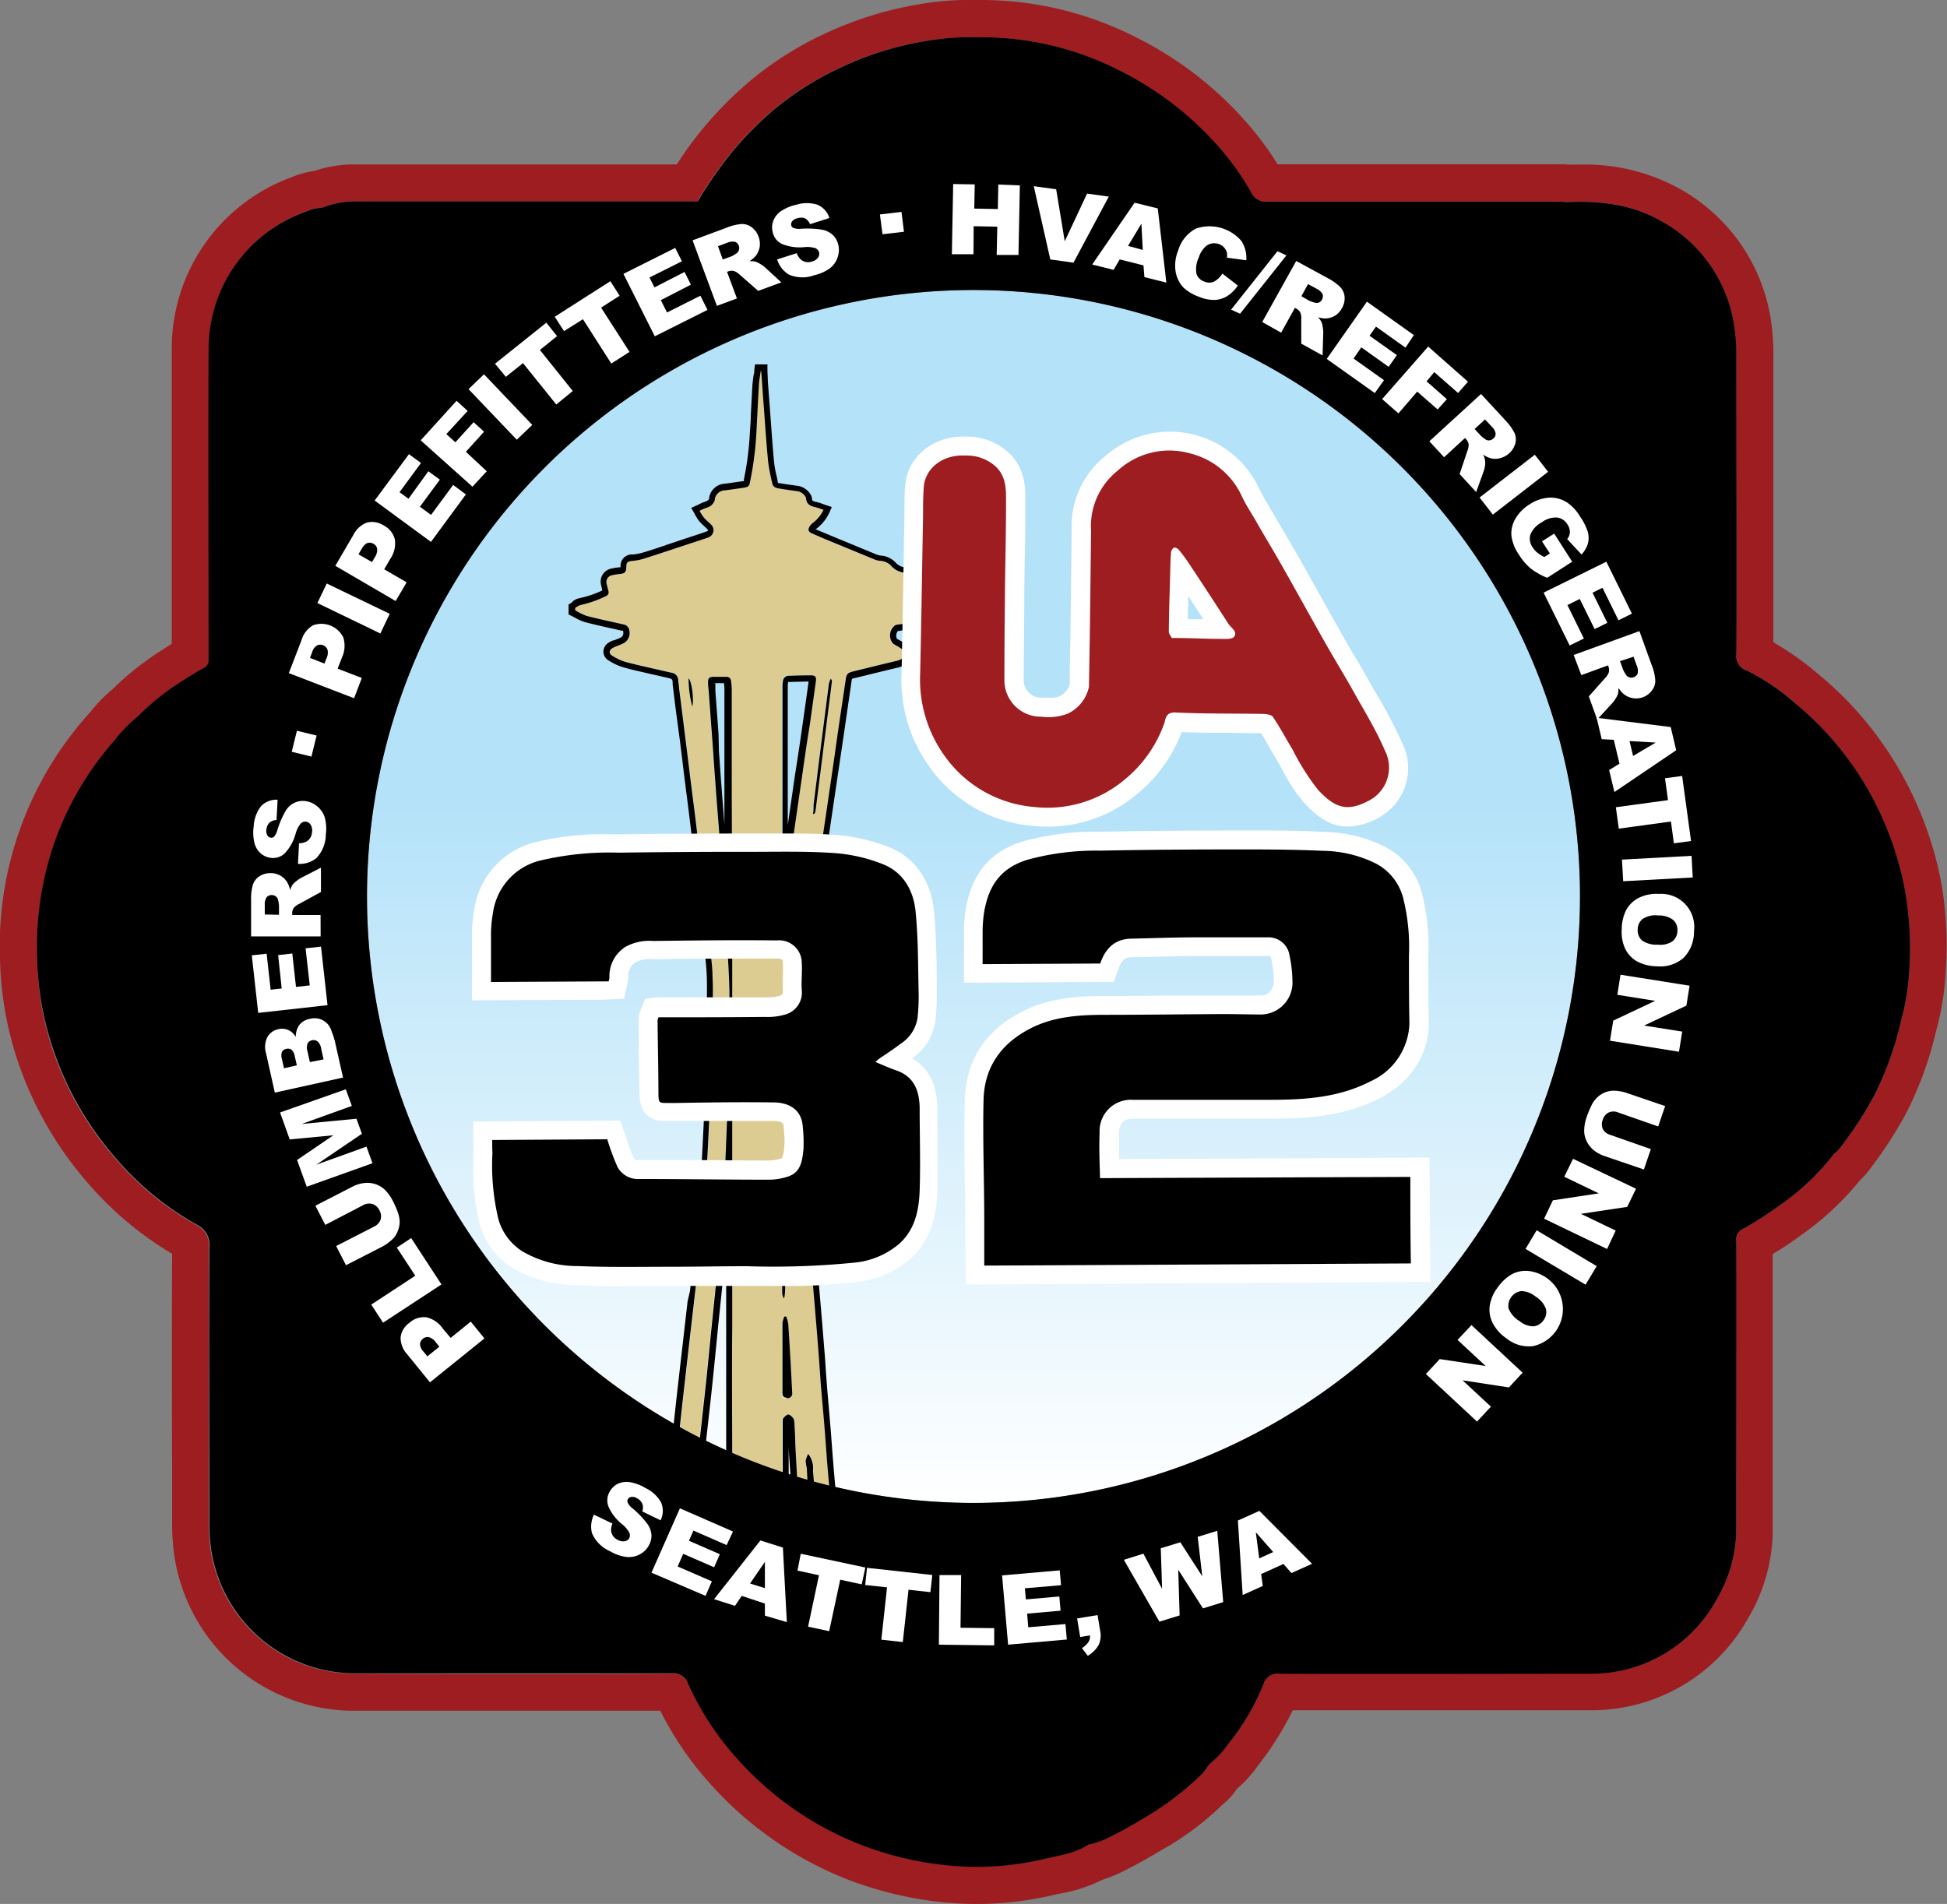 <svg id="Layer_1" data-name="Layer 1" xmlns="http://www.w3.org/2000/svg" xmlns:xlink="http://www.w3.org/1999/xlink" viewBox="0 0 252 246.45"><rect x="0" y="0" width="252" height="246.45" fill="#808080" stroke="none"/><defs><style>.cls-1{fill:url(#linear-gradient);}.cls-2{fill:#ddcc91;}.cls-3{fill:#9e1d20;}.cls-4{fill:#fff;}</style><linearGradient id="linear-gradient" x1="126" y1="194.54" x2="126" y2="37.54" gradientUnits="userSpaceOnUse"><stop offset="0" stop-color="#fff"/><stop offset="0.58" stop-color="#b4e2f9"/></linearGradient></defs><title>UA-Local-32-logo</title><circle class="cls-1" cx="126" cy="116.04" r="78.5"/><path class="cls-2" d="M121.68,78.32c-.42-.17-.85-.3-1.28-.43s-1-.26-1.41-.43a.91.91,0,0,1-.68-1.2c0-.29.14-.57.19-.85.13-.67,0-.94-.69-1.11a4.34,4.34,0,0,0-.7-.14,2.64,2.64,0,0,1-1.74-.86,2.08,2.08,0,0,0-1.47-.68,2.26,2.26,0,0,1-.8-.21l-4.85-2c-1-.43-2.08-.87-3.11-1.32-.54-.23-.63-.55-.29-1a1.72,1.72,0,0,1,.32-.34A4.73,4.73,0,0,0,106.59,66a10.52,10.52,0,0,0-1.08-.36c-.6-.12-1.12-.35-1.18-1.12a.81.81,0,0,0-.12-.29,1.53,1.53,0,0,0-1.2-.67c-.75-.11-1.5-.21-2.24-.34-.38-.06-.72-.2-.81-.64a27.1,27.1,0,0,1-.54-2.8c-.24-2.45-.39-4.9-.58-7.35-.11-1.47-.21-3-.32-4.43h-.08c-.08.67-.2,1.33-.24,2-.13,2-.21,4-.32,6a42.27,42.27,0,0,1-.8,6.24c-.13.62-.27.79-.89.88s-1.54.21-2.32.33a1.36,1.36,0,0,0-1.39,1.31,1.51,1.51,0,0,1-1,.93,6.05,6.05,0,0,0-.95.41,5.76,5.76,0,0,0,.51.83c.28.33.63.61.94.92a1,1,0,0,1-.39,1.72c-.85.31-1.71.57-2.57.86-1.92.63-3.84,1.28-5.77,1.89a7.55,7.55,0,0,1-1.48.27c-.54.08-.72.25-.72.79s-.17.82-.84.9a6.74,6.74,0,0,0-.9.14.91.91,0,0,0-.78,1.22c0,.27.14.54.2.81a.54.54,0,0,1-.33.7,14.77,14.77,0,0,1-3.29,1.15,2.5,2.5,0,0,0-.67.38V79a9,9,0,0,0,1.51.71c1.59.41,3.2.75,4.8,1.11a.88.88,0,0,1,.74.77,1.48,1.48,0,0,1-.84,1.71c-.26.13-.54.22-.81.34a3.29,3.29,0,0,0-.57.27c-.42.28-.43.7,0,.95a6.89,6.89,0,0,0,1.57.76c1.15.34,2.34.58,3.51.86l2.55.58a1,1,0,0,1,.92,1.07c0,.28.07.57.1.86.29,2.25.57,4.51.85,6.76.18,1.4.35,2.8.52,4.21.25,2,.51,4,.76,6s.44,3.75.66,5.62.48,4,.7,6c.15,1.34.28,2.68.42,4,0,.48.1,1,.15,1.44.12,1.12.24,2.25.28,3.37.07,1.72,0,3.45,0,5.17-.07,3.08-.16,6.17-.25,9.26,0,1.21-.09,2.43-.15,3.65-.1,2.1-.2,4.2-.32,6.3-.1,1.79-.19,3.59-.34,5.38-.18,2-.4,4-.62,6.07s-.47,4.17-.71,6.25c-.37,3.23-.75,6.45-1.11,9.68-.3,2.6-.58,5.2-.87,7.8q-.39,3.42-.76,6.86a36.08,36.08,0,0,0,17.55,1.09l-.06-1c-.06-1-.1-1.95-.16-2.93a4.9,4.9,0,0,1-.14-.91,3.55,3.55,0,0,1,.33-.88,3,3,0,0,1,.62,2.18c.1,1.13.18,2.26.27,3.4.65-.14,1.28-.29,1.91-.46-.12-1.34-.24-2.68-.35-4-.12-1.54-.22-3.08-.35-4.62-.14-1.78-.31-3.55-.46-5.33-.12-1.62-.22-3.24-.35-4.86-.16-2.07-.34-4.14-.51-6.2-.16-1.8-.29-3.61-.46-5.41-.24-2.54-.53-5.07-.75-7.61-.15-1.66-.24-3.32-.31-5-.08-1.83-.12-3.66-.16-5.49,0-1.36,0-2.73,0-4.1,0-4,0-8,0-12a35.67,35.67,0,0,1,.4-5.66v0c.3-1.77.68-3.52,1-5.3.37-2.29.68-4.59,1-6.89q1-6.5,1.91-13c.49-3.31,1-6.61,1.45-9.92.09-.67.26-.84.93-1,1.91-.47,3.83-1,5.75-1.4a2.18,2.18,0,0,0,1.33-1c-.4-.27-.79-.54-1.18-.79-.23-.15-.49-.26-.71-.43a1.61,1.61,0,0,1,.29-2.37.88.88,0,0,1,.23-.07l.78-.1a19.48,19.48,0,0,0,4.73-1,.84.84,0,0,0,.65-.76C122.29,78.63,122,78.44,121.68,78.32ZM89.6,91.45a14.81,14.81,0,0,1-.48-3.64C89.54,88.13,89.84,90.7,89.6,91.45Zm5.17,101.17c0,.56-.28.74-.86.72l-2.9-.1a4,4,0,0,1-.59-.07.78.78,0,0,1-.57-.88c.24-2.1.47-4.19.71-6.29.26-2.36.53-4.72.78-7.09s.49-4.91.74-7.37c.23-2.3.48-4.59.7-6.89.16-1.61.28-3.21.41-4.82.16-1.92.32-3.84.46-5.77.08-1.07.12-2.14.16-3.21.09-2,.17-4,.25-5.95,0-.72.08-1.43.1-2.14.06-2.31.1-4.62.15-6.92,0-.94,0-1.88.06-2.82,0-1.57.08-3.14,0-4.7,0-1.84-.15-3.68-.26-5.51v-.07c-.09-1.65-.22-3.3-.34-5-.13-1.88-.26-3.77-.4-5.65s-.27-3.58-.4-5.38q-.24-3.06-.47-6.12-.21-2.8-.4-5.62c-.14-1.84-.27-3.69-.41-5.53,0-.4-.09-.79-.09-1.18s.18-.68.67-.69,1.08,0,1.62,0a.57.57,0,0,1,.6.53,10.19,10.19,0,0,1,.09,1.1c0,2.48,0,5,0,7.42v6.73l.06,14.49c0,1.6,0,3.21,0,4.81,0,2.15,0,4.31,0,6.47,0,5.59.06,11.18,0,16.77,0,8.55,0,17.11,0,25.66,0,6.35,0,12.7,0,19C94.78,191.3,94.8,192,94.77,192.62Zm7.73.58c-1,.15-1.3-.12-1.28-1,0-1.34,0-2.68,0-4V184c0-.13,0-.3.06-.38a1.5,1.5,0,0,1,.59-.51c.25-.08.74.39.81.67a3,3,0,0,1,.06.43c0,.89.06,1.78.11,2.67.08,1.59.17,3.17.26,4.75,0,.27,0,.53,0,.8A.64.64,0,0,1,102.5,193.2Zm-1.26-21.92a3.35,3.35,0,0,1,.25-.84h.23a4,4,0,0,1,.27.94c.12,1.65.21,3.3.31,5,.07,1.31.14,2.61.2,3.92a.61.61,0,0,1-.53.72c-.52.07-.74-.12-.74-.66C101.23,177.31,101.23,174.29,101.24,171.28Zm0-7.62a2.08,2.08,0,0,1,.1-.45c.29.57.42,4.47.11,4.87a2.41,2.41,0,0,1-.21-.6C101.23,166.2,101.23,164.93,101.24,163.66Zm3.49-69.79c-.32,2.22-.63,4.44-1,6.66l-1.89,13.08a2.75,2.75,0,0,1-.53,1.59,8.51,8.51,0,0,1-.12-1q0-11.44,0-22.9c0-.82,0-1.64,0-2.47a4.14,4.14,0,0,1,.06-.7.74.74,0,0,1,.8-.68q1.41,0,2.82-.06c.57,0,.75.19.67.75C105.27,90.06,105,92,104.73,93.87Zm.82,11a2.14,2.14,0,0,1-.16.39l-.17,0c0-.38,0-.77.08-1.15l.81-6.49c.39-3.07.78-6.15,1.18-9.22a4.24,4.24,0,0,1,.24-.66c.09.18.16.25.15.32Z"/><path d="M98.52,48c.11,1.48.21,3,.32,4.43.19,2.45.34,4.9.58,7.35a27.1,27.1,0,0,0,.54,2.8c.09.44.43.58.81.64.74.13,1.49.23,2.24.34a1.53,1.53,0,0,1,1.2.67.81.81,0,0,1,.12.29c.06.77.58,1,1.18,1.12a10.52,10.52,0,0,1,1.08.36,4.73,4.73,0,0,1-1.42,1.72,1.72,1.72,0,0,0-.32.34c-.34.48-.25.8.29,1,1,.45,2.07.89,3.11,1.32l4.85,2a2.26,2.26,0,0,0,.8.21,2.08,2.08,0,0,1,1.47.68,2.64,2.64,0,0,0,1.74.86,4.34,4.34,0,0,1,.7.14c.65.17.82.44.69,1.11,0,.28-.14.56-.19.85a.91.91,0,0,0,.68,1.2c.46.17.94.28,1.41.43s.86.26,1.28.43.61.31.59.71a.84.84,0,0,1-.65.76,19.48,19.48,0,0,1-4.73,1l-.78.1a.88.88,0,0,0-.23.07,1.61,1.61,0,0,0-.29,2.37c.22.17.48.28.71.43.39.25.78.52,1.18.79a2.18,2.18,0,0,1-1.33,1c-1.92.45-3.84.93-5.75,1.4-.67.17-.84.34-.93,1-.49,3.31-1,6.61-1.45,9.92q-.94,6.48-1.91,13c-.34,2.3-.65,4.6-1,6.89-.29,1.78-.67,3.53-1,5.3v0a35.67,35.67,0,0,0-.4,5.66c0,4,0,8,0,12,0,1.37,0,2.74,0,4.1,0,1.83.08,3.66.16,5.49.07,1.66.16,3.32.31,5,.22,2.54.51,5.07.75,7.61.17,1.8.3,3.61.46,5.41.17,2.06.35,4.13.51,6.2.13,1.62.23,3.24.35,4.86.15,1.78.32,3.55.46,5.33.13,1.54.23,3.08.35,4.62.11,1.34.23,2.68.35,4-.63.17-1.26.32-1.91.46-.09-1.14-.17-2.27-.27-3.4a3,3,0,0,0-.62-2.18,3.55,3.55,0,0,0-.33.88,4.9,4.9,0,0,0,.14.91c.06,1,.1,2,.16,2.93l.06,1a36.08,36.08,0,0,1-17.55-1.09q.38-3.43.76-6.86c.29-2.6.57-5.2.87-7.8.36-3.23.74-6.45,1.11-9.68.24-2.08.49-4.17.71-6.25s.44-4,.62-6.07c.15-1.79.24-3.59.34-5.38.12-2.1.22-4.2.32-6.3.06-1.22.11-2.44.15-3.65.09-3.09.18-6.18.25-9.26,0-1.72.11-3.45,0-5.17,0-1.12-.16-2.25-.28-3.37,0-.48-.11-1-.15-1.44-.14-1.34-.27-2.68-.42-4-.22-2-.46-4-.7-6s-.43-3.75-.66-5.62-.51-4-.76-6c-.17-1.41-.34-2.81-.52-4.21-.28-2.25-.56-4.51-.85-6.76,0-.29-.06-.58-.1-.86a1,1,0,0,0-.92-1.07l-2.55-.58c-1.17-.28-2.36-.52-3.51-.86a6.89,6.89,0,0,1-1.57-.76c-.43-.25-.42-.67,0-.95a3.29,3.29,0,0,1,.57-.27c.27-.12.55-.21.81-.34a1.48,1.48,0,0,0,.84-1.71.88.88,0,0,0-.74-.77c-1.6-.36-3.21-.7-4.8-1.11A9,9,0,0,1,74.45,79V78.7a2.5,2.5,0,0,1,.67-.38,14.77,14.77,0,0,0,3.29-1.15.54.54,0,0,0,.33-.7c-.06-.27-.15-.54-.2-.81a.91.91,0,0,1,.78-1.22,6.74,6.74,0,0,1,.9-.14c.67-.07.83-.25.84-.9s.18-.71.72-.79a7.55,7.55,0,0,0,1.48-.27c1.93-.61,3.85-1.26,5.77-1.89.86-.29,1.72-.55,2.57-.86A1,1,0,0,0,92,67.87c-.31-.31-.66-.59-.94-.92a5.76,5.76,0,0,1-.51-.83,6.05,6.05,0,0,1,.95-.41,1.51,1.51,0,0,0,1-.93,1.36,1.36,0,0,1,1.39-1.31c.78-.12,1.55-.21,2.32-.33s.76-.26.89-.88a42.27,42.27,0,0,0,.8-6.24c.11-2,.19-4,.32-6,0-.67.16-1.33.24-2h.08m2.84,67.2a2.75,2.75,0,0,0,.53-1.59l1.89-13.08c.32-2.22.63-4.44,1-6.66.27-1.91.54-3.81.8-5.72.08-.55-.09-.75-.64-.75h0q-1.41,0-2.82.06a.74.74,0,0,0-.8.68,4.14,4.14,0,0,0-.06.7c0,.83,0,1.65,0,2.47q0,11.44,0,22.9a8.51,8.51,0,0,0,.12,1M94,193.34c.51,0,.75-.19.77-.72s0-1.32,0-2c0-6.35-.06-12.7,0-19,0-8.55,0-17.11,0-25.66,0-5.59,0-11.18,0-16.77,0-2.16,0-4.32,0-6.47,0-1.6,0-3.21,0-4.81l-.06-14.49V96.66c0-2.47,0-4.94,0-7.42a10.19,10.19,0,0,0-.09-1.1.57.57,0,0,0-.6-.53H92.31c-.49,0-.67.18-.67.69s.06.78.09,1.18c.14,1.84.27,3.69.41,5.53s.26,3.75.4,5.62q.22,3.06.47,6.12c.13,1.8.27,3.59.4,5.38s.27,3.77.4,5.65c.12,1.66.25,3.31.34,5v.07c.11,1.83.22,3.67.26,5.51,0,1.56,0,3.13,0,4.7,0,.94,0,1.88-.06,2.82,0,2.3-.09,4.61-.15,6.92,0,.71-.07,1.42-.1,2.14-.08,2-.16,4-.25,5.95,0,1.07-.08,2.14-.16,3.21-.14,1.93-.3,3.85-.46,5.77-.13,1.61-.25,3.21-.41,4.82-.22,2.3-.47,4.59-.7,6.89-.25,2.46-.48,4.92-.74,7.37s-.52,4.73-.78,7.09c-.24,2.1-.47,4.19-.71,6.29a.78.78,0,0,0,.57.88,4,4,0,0,0,.59.07l2.9.1H94m11.39-88a2.14,2.14,0,0,0,.16-.39l2.13-16.84c0-.07-.06-.14-.15-.32a4.24,4.24,0,0,0-.24.66c-.4,3.07-.79,6.15-1.18,9.22l-.81,6.49c0,.38,0,.77-.08,1.15l.17,0M89.6,91.45c.24-.75-.06-3.32-.48-3.64a14.81,14.81,0,0,0,.48,3.64m11.85,76.63c.31-.4.18-4.3-.11-4.87a2.08,2.08,0,0,0-.1.45c0,1.27,0,2.54,0,3.82a2.41,2.41,0,0,0,.21.6m.34,12.91H102a.61.61,0,0,0,.53-.72c-.06-1.31-.13-2.61-.2-3.92-.1-1.65-.19-3.3-.31-5a4,4,0,0,0-.27-.94h-.23a3.35,3.35,0,0,0-.25.84c0,3,0,6,0,9,0,.47.17.67.56.67m.27,12.25a2.39,2.39,0,0,0,.44,0,.64.64,0,0,0,.65-.74c0-.27,0-.53,0-.8-.09-1.58-.18-3.16-.26-4.75,0-.89-.07-1.78-.11-2.67a3,3,0,0,0-.06-.43c-.07-.26-.49-.68-.75-.68h-.06a1.5,1.5,0,0,0-.59.51c-.07.08-.05.25-.06.38v4.18c0,1.34,0,2.68,0,4,0,.71.2,1,.84,1m-2.78-146H97.72l-.09.71c0,.21,0,.41-.08.61-.07.47-.14,1-.17,1.44-.07,1.24-.13,2.49-.2,3.74,0,.76-.07,1.52-.12,2.29a40.29,40.29,0,0,1-.78,6.12c0,.1,0,.16,0,.21l-.16,0-1.28.18-1,.14a2.15,2.15,0,0,0-2.07,2,1.05,1.05,0,0,1-.4.3,4.12,4.12,0,0,0-.82.33l-.26.13-.83.37.46.78c0,.08.09.16.13.24a3.87,3.87,0,0,0,.46.71,6.24,6.24,0,0,0,.63.63l.35.33c.14.14.17.22.17.25a1.19,1.19,0,0,1-.26.13c-.61.22-1.22.42-1.83.62l-.71.23-1.43.48c-1.44.48-2.89,1-4.34,1.42a8,8,0,0,1-1.12.21l-.22,0a1.46,1.46,0,0,0-1.43,1.59v.07l-.11,0a7.44,7.44,0,0,0-1,.15,1.72,1.72,0,0,0-1.4,2.18,3.89,3.89,0,0,0,.12.49c0,.06,0,.13,0,.19a13,13,0,0,1-3,1,2,2,0,0,0-.76.37L74,78l-.41.24v1.3l.46.22.44.23a5.78,5.78,0,0,0,1.23.54c1.27.33,2.57.62,3.83.9l1,.22a.26.26,0,0,1,.1,0s0,0,0,.08a.69.69,0,0,1-.4.84,3.93,3.93,0,0,1-.43.18l-.34.14-.12,0a3.13,3.13,0,0,0-.58.29,1.41,1.41,0,0,0-.68,1.21,1.36,1.36,0,0,0,.72,1.13,7.81,7.81,0,0,0,1.75.83c.9.26,1.81.47,2.7.67l.85.2,1.2.27,1.35.31A.54.54,0,0,1,87,88a1.09,1.09,0,0,1,.06.28l0,.31.07.56.33,2.69L88,95.87l.27,2.18.24,2,.3,2.38c.16,1.21.31,2.42.46,3.63.19,1.58.38,3.16.56,4.75l.11.87.14,1.19c.18,1.59.37,3.19.55,4.78.15,1.34.28,2.67.42,4,0,.48.1,1,.15,1.45.11,1,.24,2.19.28,3.31.05,1.37,0,2.78,0,4.14l0,1c-.07,3.08-.15,6.17-.24,9.25,0,1.15-.09,2.3-.15,3.44v.2l0,.78c-.09,1.84-.18,3.68-.28,5.51V151c-.1,1.67-.19,3.4-.34,5.09-.15,1.86-.36,3.76-.56,5.59l-.05.46c-.18,1.68-.37,3.35-.56,5L89,168.41l-.44,3.83c-.22,1.95-.45,3.9-.67,5.85-.21,1.79-.41,3.59-.6,5.38l-.27,2.42-.26,2.3-.5,4.56-.08.66.64.2a36.73,36.73,0,0,0,11.21,1.75,37.23,37.23,0,0,0,6.71-.62v0l.72-.15h0l.17,0c.63-.14,1.26-.29,1.95-.47l.66-.18-.06-.68-.1-1.13c-.08-1-.17-1.92-.24-2.88-.07-.77-.12-1.53-.18-2.29s-.11-1.56-.18-2.34-.14-1.66-.21-2.48-.17-1.9-.24-2.84-.13-1.65-.18-2.47-.11-1.6-.18-2.4c-.11-1.39-.22-2.78-.34-4.17l-.17-2-.15-1.75c-.09-1.22-.19-2.45-.31-3.67s-.21-2.19-.33-3.29c-.14-1.44-.29-2.87-.42-4.31s-.22-3-.31-4.95-.12-3.78-.16-5.46c0-1.36,0-2.73,0-4.09,0-1.83,0-3.66,0-5.5,0-2.16,0-4.33,0-6.49a32,32,0,0,1,.39-5.52c.14-.83.29-1.63.44-2.42.19-1,.37-2,.53-2.93.26-1.57.48-3.14.71-4.72.1-.73.21-1.46.31-2.18l.7-4.73q.61-4.12,1.22-8.24.45-3,.88-6l.56-3.88a2,2,0,0,1,.06-.27h0l.26-.07,1.61-.39c1.38-.34,2.75-.68,4.13-1A3,3,0,0,0,118.14,85l.49-.68-.7-.47-.35-.24-.84-.55a3.79,3.79,0,0,0-.34-.2,2.32,2.32,0,0,1-.31-.19.78.78,0,0,1-.07-.52.74.74,0,0,1,.2-.47l.76-.1a20.31,20.31,0,0,0,4.93-1,1.63,1.63,0,0,0,1.18-1.49,1.5,1.5,0,0,0-1.11-1.5c-.38-.15-.77-.27-1.16-.39l-.18-.06-.56-.16-.81-.25a.65.65,0,0,1-.18-.09,1.42,1.42,0,0,1,0-.21c0-.13.06-.26.09-.39s.08-.3.11-.45a1.58,1.58,0,0,0-1.3-2l-.08,0a5.23,5.23,0,0,0-.75-.15,1.86,1.86,0,0,1-1.23-.61,2.88,2.88,0,0,0-2-.92,2.63,2.63,0,0,1-.52-.15l-4.84-2-3-1.25.08-.06a5.5,5.5,0,0,0,1.65-2l.36-.82-.85-.28-.31-.11a4.43,4.43,0,0,0-.87-.27c-.51-.11-.51-.2-.53-.4a1.39,1.39,0,0,0-.23-.63,2.34,2.34,0,0,0-1.79-1.07l-.67-.1c-.51-.07-1-.14-1.54-.23a.47.47,0,0,1-.19-.05,6.24,6.24,0,0,0-.16-.85,13.72,13.72,0,0,1-.33-1.82c-.17-1.79-.3-3.62-.43-5.39l-.14-1.94c-.08-1-.15-2-.23-3L99.33,48l0-.76ZM102,88.28l2.66-.07c-.25,1.85-.52,3.7-.78,5.55q-.47,3.33-1,6.66l-.92,6.39V91.31c0-.47,0-.94,0-1.41l0-1.06a3.75,3.75,0,0,1,.05-.56Zm-9.59.15h1.29a6.09,6.09,0,0,1,.06.82c0,1.86,0,3.72,0,5.59v3.94q0,2.31,0,4.62c0,1.11,0,2.22,0,3.33v0l-.17-2.2-.3-3.92-.24-3.4L93,95c-.13-1.85-.27-3.7-.41-5.54,0-.15,0-.3,0-.45s0-.36,0-.54ZM94,192.52h0l-1.44-.05-1.46,0a2.32,2.32,0,0,1-.45-.06c.31-2.08.54-4.18.78-6.28l.2-1.8c.2-1.77.4-3.53.58-5.29.16-1.52.31-3,.46-4.54l.28-2.84.27-2.64c.15-1.42.3-2.84.43-4.25s.23-2.59.34-3.88q0,5.37,0,10.74c0,4.36,0,8.72,0,13.09l0,6v.57c0,.44,0,.87,0,1.31Zm8.08-.09v-.18c0-.95,0-1.9,0-2.85V187c0,1,.11,2.08.17,3.12l.08,1.56v.16c0,.18,0,.36,0,.53l-.28,0Z"/><path class="cls-3" d="M251.34,114.71a46.55,46.55,0,0,0-5.51-15.06,45.31,45.31,0,0,0-10.5-12.4,38.79,38.79,0,0,0-5.8-4.11c0-4.92,0-19,0-28.66v-8.2a29.71,29.71,0,0,0-.31-4.77A23.45,23.45,0,0,0,217,24.22a25.25,25.25,0,0,0-12.52-2.91c-.54,0-1.08,0-1.62,0a5.77,5.77,0,0,0-.8-.05h-36.7a40.78,40.78,0,0,0-4.18-5.59A46.59,46.59,0,0,0,147,4.81,44.18,44.18,0,0,0,127,0h-.5a38.49,38.49,0,0,0-7.68.58,46.47,46.47,0,0,0-12.13,3.81A43.33,43.33,0,0,0,96.6,10.89a49.21,49.21,0,0,0-5.54,5.65,47.11,47.11,0,0,0-3.46,4.74l-19.81,0h-22a16.26,16.26,0,0,0-5.12.85,11.63,11.63,0,0,0-2.83.77l-.21.08a23.6,23.6,0,0,0-15.4,22.16c0,9.27,0,18.55,0,27.82V83.34l-1.1.7a37.45,37.45,0,0,0-6.51,5.13,19.56,19.56,0,0,0-2.84,2.88l-.53.61A45,45,0,0,0,0,124.12,44.7,44.7,0,0,0,2.2,137.05,46.59,46.59,0,0,0,11,152.7a44.06,44.06,0,0,0,11.28,9.59q-.06,13.62,0,27.23v7.62a29.24,29.24,0,0,0,.27,4.11,23.52,23.52,0,0,0,22.91,20.19l19,0c7.82,0,16.87,0,21,0a42.5,42.5,0,0,0,6.33,9.3A46.59,46.59,0,0,0,109,243a47.39,47.39,0,0,0,14.5,3.35c1,.07,2,.1,3,.1a43.21,43.21,0,0,0,9.85-1.16l1-.21a19.81,19.81,0,0,0,5.4-1.79A17,17,0,0,0,145.8,242c1.51-.74,2.9-1.56,4.25-2.35l1.5-.88a37.81,37.81,0,0,0,6.6-5.1l.58-.51a8.49,8.49,0,0,0,1.35-1.6l0,0a15.79,15.79,0,0,0,2.67-2.93,40.33,40.33,0,0,0,4.57-7.25c3.56,0,9.15,0,15,0h23.73a23.18,23.18,0,0,0,20.2-11.9,22.76,22.76,0,0,0,3.19-10.77v-8c0-10.11,0-23.4,0-28.39a40,40,0,0,0,3.6-2.39,37.89,37.89,0,0,0,7.77-7.24,7.59,7.59,0,0,0,.81-.85,53.68,53.68,0,0,0,5.17-7.89,46.84,46.84,0,0,0,3.82-10.58,34.91,34.91,0,0,0,1.21-7.44A48.55,48.55,0,0,0,251.34,114.71Zm-4.21,11a31.83,31.83,0,0,1-1.07,6.45,42.49,42.49,0,0,1-3.41,9.53,48,48,0,0,1-4.71,7.18,4.14,4.14,0,0,1-.54.47,31.57,31.57,0,0,1-7.14,6.75,44.49,44.49,0,0,1-4.7,3,1.45,1.45,0,0,0-.83,1.48c0,2.39,0,27.65,0,37.89a18.11,18.11,0,0,1-2.51,8.54A18.42,18.42,0,0,1,206,216.62c-5.45,0-32.33,0-40.31,0a1.9,1.9,0,0,0-2.15,1.36,30.36,30.36,0,0,1-4.65,7.85,10.83,10.83,0,0,1-2,2.2c-.59.45-.85,1.15-1.38,1.63a38.66,38.66,0,0,1-6.36,5c-1.82,1-3.59,2.16-5.47,3.08a10.38,10.38,0,0,1-2.8,1h0c-1.72,1.12-3.74,1.39-5.67,1.85a37.79,37.79,0,0,1-11.36.94,42.47,42.47,0,0,1-13-3,41.59,41.59,0,0,1-15.51-11A37.46,37.46,0,0,1,89.08,218a2,2,0,0,0-2.16-1.36c-4.83.07-32.49.07-41.49,0a18.85,18.85,0,0,1-18.19-16.08,24.69,24.69,0,0,1-.22-3.43c0-11.87,0-23.74,0-35.61a2.9,2.9,0,0,0-1.72-3,38.58,38.58,0,0,1-10.71-8.93,41.44,41.44,0,0,1-7.88-14A39.55,39.55,0,0,1,4.8,124a41,41,0,0,1,2.35-15.18,40.55,40.55,0,0,1,7.69-13,19,19,0,0,1,3-3.08,31.63,31.63,0,0,1,5.92-4.7c.83-.55,1.69-1.07,2.57-1.55a1.2,1.2,0,0,0,.7-1.28c0-.33,0-.67,0-1,0-13,0-26,0-39.06A18.8,18.8,0,0,1,39.33,27.47a6.42,6.42,0,0,1,2.34-.6,11.41,11.41,0,0,1,4.17-.8c7.31,0,14.63,0,21.94,0l22.46,0a56.29,56.29,0,0,1,4.49-6.45,45.65,45.65,0,0,1,5-5.11,38.92,38.92,0,0,1,9-5.76,41,41,0,0,1,10.86-3.41,33.3,33.3,0,0,1,6.83-.52,39.24,39.24,0,0,1,18.35,4.28,41.85,41.85,0,0,1,12.78,9.78,34.91,34.91,0,0,1,4.33,6.05A2.05,2.05,0,0,0,164,26.1c5.12,0,30.51,0,38.09,0a5.51,5.51,0,0,1,.57.06c4.19-.2,8.32.21,12,2.26a18.58,18.58,0,0,1,9.81,13.88,24.3,24.3,0,0,1,.25,4c0,6.65.06,35.3,0,38.27a2,2,0,0,0,1.43,2.25A28.86,28.86,0,0,1,232.31,91a40.42,40.42,0,0,1,9.39,11.11,41.79,41.79,0,0,1,4.93,13.52A43.72,43.72,0,0,1,247.13,125.75Z"/><path d="M241.7,102.08A40.42,40.42,0,0,0,232.31,91a28.86,28.86,0,0,0-6.15-4.17,2,2,0,0,1-1.43-2.25c.07-3,0-31.62,0-38.27a24.3,24.3,0,0,0-.25-4,18.58,18.58,0,0,0-9.81-13.88c-3.72-2.05-7.85-2.46-12-2.26a5.51,5.51,0,0,0-.57-.06c-7.58,0-33,0-38.09,0a2.05,2.05,0,0,1-2.06-1.18,34.91,34.91,0,0,0-4.33-6.05,41.85,41.85,0,0,0-12.78-9.78,39.24,39.24,0,0,0-18.35-4.28,33.3,33.3,0,0,0-6.83.52,41,41,0,0,0-10.86,3.41,38.92,38.92,0,0,0-9,5.76,45.65,45.65,0,0,0-5,5.11,56.29,56.29,0,0,0-4.49,6.45l-22.46,0c-7.31,0-14.63,0-21.94,0a11.41,11.41,0,0,0-4.17.8,6.42,6.42,0,0,0-2.34.6A18.8,18.8,0,0,0,27,45.16c-.06,13,0,26,0,39.06,0,.33,0,.67,0,1a1.2,1.2,0,0,1-.7,1.28c-.88.48-1.74,1-2.57,1.55a31.63,31.63,0,0,0-5.92,4.7,19,19,0,0,0-3,3.08,40.55,40.55,0,0,0-7.69,13A41,41,0,0,0,4.8,124a39.55,39.55,0,0,0,2,11.54,41.44,41.44,0,0,0,7.88,14,38.58,38.58,0,0,0,10.71,8.93,2.9,2.9,0,0,1,1.72,3c-.06,11.87,0,23.74,0,35.61a24.69,24.69,0,0,0,.22,3.43,18.85,18.85,0,0,0,18.19,16.08c9,0,36.66,0,41.49,0A2,2,0,0,1,89.08,218a37.46,37.46,0,0,0,6.25,9.56,41.59,41.59,0,0,0,15.51,11,42.47,42.47,0,0,0,13,3,37.79,37.79,0,0,0,11.36-.94c1.93-.46,4-.73,5.67-1.85h0a10.38,10.38,0,0,0,2.8-1c1.88-.92,3.65-2,5.47-3.08a38.66,38.66,0,0,0,6.36-5c.53-.48.79-1.18,1.38-1.63a10.83,10.83,0,0,0,2-2.2,30.36,30.36,0,0,0,4.65-7.85,1.9,1.9,0,0,1,2.15-1.36c8,.06,34.86,0,40.31,0A18.42,18.42,0,0,0,222.21,207a18.11,18.11,0,0,0,2.51-8.54c0-10.24.05-35.5,0-37.89a1.45,1.45,0,0,1,.83-1.48,44.49,44.49,0,0,0,4.7-3,31.57,31.57,0,0,0,7.14-6.75,4.14,4.14,0,0,0,.54-.47,48,48,0,0,0,4.71-7.18,42.49,42.49,0,0,0,3.41-9.53,31.83,31.83,0,0,0,1.07-6.45,43.72,43.72,0,0,0-.5-10.15A41.79,41.79,0,0,0,241.7,102.08ZM126,194.54A78.5,78.5,0,1,1,204.5,116,78.49,78.49,0,0,1,126,194.54Z"/><path class="cls-4" d="M76.87,196.06l2.4,1.15a2,2,0,0,0-.17,1,1.48,1.48,0,0,0,.81,1.09,1.36,1.36,0,0,0,.94.2.81.81,0,0,0,.6-.41.84.84,0,0,0,0-.7,3.63,3.63,0,0,0-1-1.15A6,6,0,0,1,78.75,195a2.21,2.21,0,0,1,.16-1.91,2.38,2.38,0,0,1,1-1,2.75,2.75,0,0,1,1.54-.25,5.75,5.75,0,0,1,2.11.78,4.51,4.51,0,0,1,2,1.85,2.78,2.78,0,0,1-.06,2.32l-2.37-1.15a1.43,1.43,0,0,0,0-1,1.47,1.47,0,0,0-.68-.7,1.11,1.11,0,0,0-.74-.18.65.65,0,0,0-.46.32.52.52,0,0,0,0,.44,2.15,2.15,0,0,0,.65.75,11.89,11.89,0,0,1,1.9,2,2.79,2.79,0,0,1,.52,1.44,2.6,2.6,0,0,1-.34,1.34,2.9,2.9,0,0,1-1.21,1.17,3,3,0,0,1-1.72.31,5.54,5.54,0,0,1-2.08-.73,4.51,4.51,0,0,1-2.35-2.34A3.52,3.52,0,0,1,76.87,196.06Z"/><path class="cls-4" d="M88,195.24l6.87,3L94.05,200l-4.3-1.88-.58,1.32,4,1.74-.74,1.69-4-1.74-.72,1.64,4.43,1.92-.82,1.88-7-3Z"/><path class="cls-4" d="M99,207.57l-3-1-.87,1.29L92.42,207l6-7.6,2.91.92.51,9.65L99,209.13Zm0-2,0-3.4-1.92,2.8Z"/><path class="cls-4" d="M103.64,201.12,112,202.9l-.47,2.18-2.78-.6-1.43,6.66-2.73-.58L106,203.9l-2.78-.6Z"/><path class="cls-4" d="M112.22,202.94l8.45.93-.25,2.22-2.83-.31-.74,6.77-2.78-.31.74-6.77-2.83-.31Z"/><path class="cls-4" d="M121.6,203.88l2.8,0-.08,6.82,4.36.05,0,2.23-7.16-.09Z"/><path class="cls-4" d="M129.7,203.92l7.46-.65.17,1.92-4.68.4.13,1.44,4.33-.38.16,1.84-4.33.38.15,1.77,4.81-.42.18,2-7.6.67Z"/><path class="cls-4" d="M139.41,209.49l2.65-.43.33,2a3,3,0,0,1-.18,1.85,3.9,3.9,0,0,1-1.42,1.42l-.75-1a2.83,2.83,0,0,0,.86-.82,1.28,1.28,0,0,0,.17-.82l-1.26.21Z"/><path class="cls-4" d="M145.46,201.9l2.53-.79,2.42,4.55-.17-5.25,2.53-.78,2.84,4.41-.59-5.11,2.53-.78.77,9.23-2.62.81-3.2-5,.18,5.91-2.62.81Z"/><path class="cls-4" d="M166.12,202.44l-2.89,1.31.21,1.54-2.6,1.17-.62-9.64,2.78-1.25,6.82,6.85-2.67,1.2Zm-1.33-1.54-2.25-2.56.44,3.38Z"/><path class="cls-4" d="M125,166.28l-.06-8.44c0-1.55,0-3.1-.06-4.66-.06-3.54-.11-7.2,0-10.82.11-5,2.65-9,7.34-11.37,3.51-1.81,7.24-2.07,10.73-2.07q4.58,0,9.14-.06l6.27,0h.34l2.6,0,1.89,0h0a1.57,1.57,0,0,0,1.16-.46,2,2,0,0,0,.53-1.46,14.62,14.62,0,0,0-.33-2.77c-.07-.36-.08-.42-.54-.42h-3.58c-1.85,0-3.7,0-5.54,0-2.39,0-4.77.09-7.15.15l-1.24,0c-.69,0-1.26.14-1.76,1.57l-.57,1.63-19.4.1v-3.7c0-1,0-2,0-3a18.15,18.15,0,0,1,.24-2.9c.79-4.53,3.17-7.36,7.25-8.65a35.43,35.43,0,0,1,10.2-1.29c6.09-.13,12.06-.15,17.1-.16h2.74c2.89,0,6,0,9.08.19a18.23,18.23,0,0,1,7.93,1.94,9.5,9.5,0,0,1,4.68,5.78,28,28,0,0,1,.88,8.27c0,2.92,0,5.84.06,8.75,0,4-2.3,7.63-6.28,9.69-4.55,2.36-9.46,2.68-14.08,2.68h-2.17l-15.72,0c-1.23,0-1.8.58-1.85,1.88,0,1.08,0,2.19,0,3.36l40.19-.2.11,16.09Zm33.67-32.57h-.32l-6.25,0c-3.06,0-6.11.05-9.17.06-3.33,0-6,.26-8.5,1.53-3.09,1.59-4.62,3.92-4.7,7.13-.08,3.53,0,7.14,0,10.63,0,1.57.05,3.14.07,4.7l0,3.56,50.34-.25,0-6.32L140,155l0-2.43c0-.65,0-1.28,0-1.9,0-1.42-.07-2.75,0-4.13a6.49,6.49,0,0,1,6.74-6.58h17.85c4.67,0,8.45-.37,11.87-2.14.87-.44,3.68-2.15,3.64-5.28,0-3-.06-5.89-.05-8.83a23.94,23.94,0,0,0-.68-6.86,4.66,4.66,0,0,0-2.35-2.9,13.7,13.7,0,0,0-5.84-1.34c-3-.16-6-.18-8.82-.18h-2.74c-5,0-11,0-17,.15a31.38,31.38,0,0,0-8.84,1.07c-2.33.74-3.43,2.09-3.91,4.83a14.6,14.6,0,0,0-.16,2.17c0,.57,0,1.15,0,1.72l11.23-.06a6.25,6.25,0,0,1,5.51-3.22l1.23,0c2.41-.06,4.82-.12,7.22-.14,1.87,0,3.73,0,5.6,0H164a5.19,5.19,0,0,1,5.32,4.32,19.58,19.58,0,0,1,.43,3.71,6.85,6.85,0,0,1-1.94,5,6.45,6.45,0,0,1-4.62,1.91l-2,0Z"/><path class="cls-4" d="M80.81,166.47c-2.48,0-4.39,0-6.17-.1a16.78,16.78,0,0,1-8.38-2.29,9.73,9.73,0,0,1-4.16-5.6,28.64,28.64,0,0,1-.84-8.33v-.92c0-.33,0-.66,0-1.06l0-3,19-.12.58,1.63c.16.43.3.85.43,1.27a14.28,14.28,0,0,0,.77,2c0,.06.11.21.64.21l6.32,0c3.51,0,7,.06,10.52.06a5.37,5.37,0,0,0,1.68-.3,4,4,0,0,0,.3-1.41,8.5,8.5,0,0,0,0-1.65l-.06-.86c0-.45,0-.88-1.29-.9-2.94,0-5.89,0-8.83,0l-3.8,0h0l-.58,0-.24,0-.67,0c-3.21,0-3.26-2.78-3.27-3.7q-.07-4.12-.1-8.27l0-1.17a3,3,0,0,1,.24-1.16l.61-1.54,1.71-.16h3.37c3.47,0,6.93,0,10.39,0a6.73,6.73,0,0,0,1.91-.19c.37-.14.46-.24.43-.72s0-1.22,0-1.84a14.31,14.31,0,0,0,0-1.62c0-.53,0-.64-.82-.65-5.29,0-10.6,0-15.9.08a4.36,4.36,0,0,0-2.28.36,2.05,2.05,0,0,0-1,2,3.9,3.9,0,0,1-.13.85l-.43,1.91-2.75.12-16.92.08v-4.26c0-1.47,0-2.94,0-4.41a19.34,19.34,0,0,1,.31-3.23A10.59,10.59,0,0,1,69.31,109a37.57,37.57,0,0,1,10-1H80c6.29-.09,12.48-.11,17.16-.11l4.38,0c2,0,4.3,0,6.67.19a23.42,23.42,0,0,1,6.93,1.61c3.28,1.3,5.38,4.33,5.76,8.32.26,2.73.3,5.49.34,8.16,0,.81,0,1.61,0,2.42a28.3,28.3,0,0,1-.17,3.57,7.13,7.13,0,0,1-3,4.83c1.68,1,3.2,2.88,3.24,6.35l0,1.77c0,3,.08,6.13,0,9.22-.09,2.41-.53,5.91-3.39,8.53a12.73,12.73,0,0,1-7.09,3.08,71.6,71.6,0,0,1-9.68.51H96.59l-4.61,0c-1.76,0-3.51,0-5.27,0h-5.9ZM66.14,150v.15a24.93,24.93,0,0,0,.65,7,4.85,4.85,0,0,0,2.1,2.87,11.61,11.61,0,0,0,6,1.52c1.72.07,3.56.11,6,.11l5.9,0,5.23,0c1.54,0,3.09,0,4.64,0h4.7a67.43,67.43,0,0,0,9-.47,7.88,7.88,0,0,0,4.45-1.84c1.18-1.08,1.72-2.6,1.81-5.09.1-3,.06-6,0-9l0-1.79c0-1.83-.66-2.19-1.42-2.45s-1.26-.48-1.92-.76l-4.49-1.82,3-2.73a4.41,4.41,0,0,1,.54-.47l1-.67c.58-.39,1.16-.78,1.72-1.21,1-.8,1.23-1.26,1.27-1.64a23.89,23.89,0,0,0,.14-2.93c0-.82,0-1.64,0-2.46-.05-2.58-.09-5.24-.33-7.78-.21-2.18-1.11-3.61-2.7-4.24a18.42,18.42,0,0,0-5.47-1.27c-2.22-.16-4.44-.18-6.32-.18H97.21c-4.67,0-10.84,0-17.1.12h-.73a33.27,33.27,0,0,0-8.74.86,5.67,5.67,0,0,0-4.4,4.85A13.5,13.5,0,0,0,66,121c0,1.22,0,2.44,0,3.66l10.68-.05a6.67,6.67,0,0,1,2.93-4.07,8.46,8.46,0,0,1,4.89-1.17c5.36-.06,10.7-.13,16-.08a5.35,5.35,0,0,1,5.64,5.11,18,18,0,0,1,0,2.19c0,.47,0,.94,0,1.42a5.37,5.37,0,0,1-3.56,5.56,9.94,9.94,0,0,1-3.61.52c-3.48,0-7,0-10.44,0h-1q0,3.12.08,6.24l3.63,0c3,0,6-.07,9,0,3.54.05,5.94,2.22,6.11,5.53,0,.25,0,.49.05.74a13.45,13.45,0,0,1,0,2.55c-.17,1.56-.49,4.44-3.56,5.5a10.25,10.25,0,0,1-3.28.57c-3.52,0-7,0-10.55-.06l-6.32,0a5.37,5.37,0,0,1-4.95-2.85,15.43,15.43,0,0,1-.92-2.27Z"/><path class="cls-4" d="M135.55,107a19.88,19.88,0,0,1-2-.11,18.12,18.12,0,0,1-13.11-7.44,19.23,19.23,0,0,1-3.75-12.43q.15-7,.26-13.92l.11-6.38V65.68c0-.94,0-1.91.1-2.91.35-3.63,3.5-6.26,7.5-6.26H125a8,8,0,0,1,5.71,2.23c2,2,2,4.39,2,6.14,0,2.5,0,4.94-.08,7.37l-.06,4.5v.78c0,3.54-.07,7.07-.07,10.61a2.28,2.28,0,0,0,2.37,2.17l.56,0H136a2.45,2.45,0,0,0,1.07-.16,2.55,2.55,0,0,0,1.4-1.61l0-1.79c0-1.44.05-2.89.07-4.34l.16-13c0-.36,0-.72,0-1.08a11.58,11.58,0,0,1,4.32-9.26A12.7,12.7,0,0,1,163,63.31c.31.64.7,1.29,1.11,2l1.72,2.93c.75,1.28,1.5,2.55,2.23,3.83q1.44,2.55,2.86,5.1t2.86,5.11c.52.9,1,1.8,1.57,2.69.66,1.11,1.31,2.22,1.94,3.35.32.57.64,1.15,1,1.72a65.84,65.84,0,0,1,3.28,6.31,7.27,7.27,0,0,1-2.78,9.28,8.68,8.68,0,0,1-4.32,1.36c-2.48,0-4.22-1.51-5.6-3a19.88,19.88,0,0,1-2.78-4.14c-.27-.5-.55-1-.84-1.49s-.62-1-.93-1.58-.73-1.27-1.1-1.87l-4.14-.05c-2,0-4.09,0-6.13-.11a19,19,0,0,1-5.74,8A17.79,17.79,0,0,1,135.55,107ZM124.78,61.4c-1.58,0-2.68.77-2.78,1.83a24.36,24.36,0,0,0-.08,2.46c0,.39,0,.77,0,1.16l-.11,6.37c-.08,4.65-.15,9.3-.25,14a14.56,14.56,0,0,0,2.78,9.39,13.4,13.4,0,0,0,9.69,5.51A13.16,13.16,0,0,0,144.08,99a14.12,14.12,0,0,0,4.31-6.07c.67-2.72,2.55-3.11,3.61-3.11h.17c2.31.08,4.63.11,7,.13l4.34.06a4,4,0,0,1,3.34,1.45c.65,1,1.21,1.92,1.75,2.86.28.5.57,1,.87,1.49s.63,1.1.94,1.66a16.15,16.15,0,0,0,2.07,3.16c1.19,1.27,1.71,1.43,2,1.43a4.26,4.26,0,0,0,1.9-.71,2.43,2.43,0,0,0,.71-3.1,60.45,60.45,0,0,0-3-5.84c-.33-.59-.67-1.17-1-1.76-.61-1.09-1.24-2.16-1.88-3.23s-1.08-1.84-1.61-2.77c-1-1.71-1.92-3.42-2.88-5.13s-1.89-3.39-2.85-5.08c-.71-1.26-1.44-2.51-2.18-3.76l-1.7-2.89c-.45-.75-.92-1.53-1.33-2.38a7.81,7.81,0,0,0-12.27-2.68,6.68,6.68,0,0,0-2.67,5.44c0,.46,0,.92,0,1.38l-.07,4.93-.09,8c0,1.46-.05,2.92-.08,4.37l-.1,2.6a7.38,7.38,0,0,1-4,5,7,7,0,0,1-3.31.71l-.82,0h-.49a7.12,7.12,0,0,1-7.18-7.06c0-3.55,0-7.11.08-10.66v-.78c0-1.51,0-3,.06-4.52,0-2.42.07-4.83.08-7.25,0-1.58,0-2.25-.56-2.77a3.26,3.26,0,0,0-2.42-.77Zm33.76,23.75h-.61c-1.45,0-2.89,0-4.44-.08L150.13,85l-.65-1.34a3.32,3.32,0,0,1-.65-2c0-2,.08-4,.14-6l0-1.7c0-.9.05-1.81.12-2.71a3.29,3.29,0,0,1,1.73-2.63l.51-.26H152a3.3,3.3,0,0,1,2.4,1.13,18.9,18.9,0,0,1,1.38,1.85c1.76,2.67,3.52,5.34,5.25,8l.08.06c2,2.06,1,3.78.53,4.42A3.71,3.71,0,0,1,158.54,85.15Zm-4.8-5,2,0c-.64-1-1.29-2-1.94-3C153.79,78.24,153.76,79.21,153.74,80.19Z"/><path d="M182.54,152.34c0,3.71,0,7.39.07,11.2l-55.22.28c0-2,0-4,0-6,0-5.13-.21-10.27-.09-15.4.09-4.23,2.22-7.3,6-9.26,3-1.57,6.29-1.79,9.62-1.8,5.14,0,10.27-.07,15.41-.1,1.6,0,3.2.05,4.8.06a4.13,4.13,0,0,0,4.15-4.39,16.74,16.74,0,0,0-.37-3.23,2.76,2.76,0,0,0-2.93-2.37c-3.06,0-6.11,0-9.16,0-2.81,0-5.62.11-8.42.17-2.11.06-3.32,1.24-4,3.22l-15.22.08c0-1.42,0-2.83,0-4.23a17.88,17.88,0,0,1,.2-2.54c.58-3.26,2-5.62,5.59-6.74a33.68,33.68,0,0,1,9.52-1.18c5.68-.12,11.36-.15,17-.16,3.9,0,7.8,0,11.69.18a15.86,15.86,0,0,1,6.89,1.64,7.05,7.05,0,0,1,3.51,4.34,26,26,0,0,1,.78,7.56c0,2.93,0,5.86.06,8.8a8.49,8.49,0,0,1-5,7.48c-4.09,2.12-8.52,2.41-13,2.41H146.61a4.05,4.05,0,0,0-4.29,4.24c-.08,1.89,0,3.8.06,5.9Z"/><path d="M63.71,147.56l14.89-.09a29.91,29.91,0,0,0,1.33,3.6,3,3,0,0,0,2.79,1.54c5.62,0,11.24.09,16.86.09a7.79,7.79,0,0,0,2.48-.43c1.61-.56,1.78-2.07,1.93-3.46a18.64,18.64,0,0,0-.08-2.89c-.13-2.39-1.9-3.19-3.7-3.22-4.23-.06-8.46,0-12.69.07-.3,0-.6,0-.9,0-1.36,0-1.38.06-1.4-1.28,0-3.14-.08-6.28-.11-9.42a1.53,1.53,0,0,1,.12-.39c4.59,0,9.19,0,13.78-.05a8,8,0,0,0,2.76-.35,2.94,2.94,0,0,0,2-3.14c-.07-1.18.08-2.37,0-3.54a2.92,2.92,0,0,0-3.23-2.87c-5.32-.06-10.64,0-16,.07a6.35,6.35,0,0,0-3.6.77,4.49,4.49,0,0,0-2.06,4,2.6,2.6,0,0,1-.1.46l-15.23.08c0-2.07,0-4.12,0-6.17a16.5,16.5,0,0,1,.26-2.81A8.11,8.11,0,0,1,70,111.37a39,39,0,0,1,10.1-1q8.57-.12,17.12-.11c3.63,0,7.27-.09,10.88.17a21,21,0,0,1,6.19,1.44c2.71,1.08,4,3.53,4.23,6.28.33,3.45.3,6.93.38,10.41a25.17,25.17,0,0,1-.15,3.25,4.88,4.88,0,0,1-2.22,3.32c-.89.69-1.85,1.3-2.78,1.94a4.7,4.7,0,0,0-.44.4c.93.38,1.78.77,2.65,1.07,2.29.77,3,2.54,3.07,4.74,0,3.62.12,7.25,0,10.87-.09,2.51-.61,5-2.6,6.81a10.46,10.46,0,0,1-5.77,2.47,106.16,106.16,0,0,1-14,.47c-3.29,0-6.59.07-9.88.07-4,0-8,.08-12-.09a14.07,14.07,0,0,1-7.16-1.9,7.25,7.25,0,0,1-3.13-4.24,30.06,30.06,0,0,1-.75-8.56C63.7,148.74,63.71,148.26,63.71,147.56Z"/><path class="cls-3" d="M140.94,88.92q.06-3.21.11-6.44c.06-4.11.1-8.21.15-12.32,0-.64.05-1.27,0-1.91a9.16,9.16,0,0,1,3.49-7.35,9.88,9.88,0,0,1,9.35-2.21,10,10,0,0,1,6.75,5.67c.49,1,1.13,2,1.72,3,1.13,2,2.3,3.89,3.41,5.86,1.92,3.39,3.8,6.81,5.73,10.21,1.14,2,2.37,4,3.49,6,1.44,2.58,3,5.11,4.15,7.81a4.82,4.82,0,0,1-1.75,6.19c-3,1.73-4.64,1.28-6.93-1.17a30.7,30.7,0,0,1-3.31-5.23c-.86-1.41-1.63-2.88-2.55-4.24-.2-.3-.9-.37-1.37-.38-3.78-.07-7.56,0-11.33-.19-1.25,0-1.17.93-1.4,1.53a16.54,16.54,0,0,1-5,7.09,15.54,15.54,0,0,1-11.87,3.61A15.8,15.8,0,0,1,122.37,98a17,17,0,0,1-3.27-10.92c.15-6.77.25-13.54.37-20.31,0-1.26,0-2.54.1-3.8.23-2.45,2.54-4.15,5.32-4a5.56,5.56,0,0,1,4.07,1.5c1.28,1.31,1.26,2.9,1.25,4.49,0,3.93-.1,7.86-.14,11.78S130,84.35,130,88.15a4.71,4.71,0,0,0,4.77,4.62,7,7,0,0,0,3.46-.41A5,5,0,0,0,140.94,88.92Zm10.73-6.34c2.28,0,4.27.11,6.27.12.61,0,1.51.07,1.78-.27.51-.67-.39-1.16-.73-1.68-1.72-2.69-3.47-5.35-5.23-8a18.53,18.53,0,0,0-1.2-1.6c-.14-.16-.48-.33-.62-.26a.84.84,0,0,0-.37.62c-.08,1-.1,2-.12,3-.07,2.41-.15,4.83-.17,7.24C151.27,82.05,151.56,82.36,151.67,82.58Z"/><path class="cls-4" d="M55.65,178.93l-2.93-3.61a3.16,3.16,0,0,1-.87-2.22A2.71,2.71,0,0,1,53,171.22a2.79,2.79,0,0,1,2.18-.71A3.53,3.53,0,0,1,57.33,172l1,1.18,2.6-2.11,1.77,2.18Zm1.22-4.61-.43-.53a1.77,1.77,0,0,0-.93-.71.91.91,0,0,0-.76.2,1,1,0,0,0-.39.67,1.49,1.49,0,0,0,.45,1l.5.62Z"/><path class="cls-4" d="M49.58,171.21l-1.53-2.34,5.7-3.74-2.39-3.64,1.86-1.23,3.92,6Z"/><path class="cls-4" d="M42.1,158.55l-1.28-2.48,4.79-2.46a4.28,4.28,0,0,1,1.47-.47,3.32,3.32,0,0,1,2.64.78,5.56,5.56,0,0,1,1.16,1.6,11.83,11.83,0,0,1,.58,1.32,3.93,3.93,0,0,1,.27,1.33,3.18,3.18,0,0,1-.26,1.21,2.8,2.8,0,0,1-.65,1,5.88,5.88,0,0,1-1.24.93l-4.8,2.46-1.27-2.48,4.91-2.52a1.62,1.62,0,0,0,.84-.9,1.53,1.53,0,0,0-.15-1.2,1.55,1.55,0,0,0-.88-.82A1.59,1.59,0,0,0,47,156Z"/><path class="cls-4" d="M39.7,153.61l-1.25-3.46,4.7-3.2-5.65.54L36.25,144,44.76,141l.78,2.15-6.49,2.34,7.09-.68.7,1.95-5.9,4,6.49-2.34.78,2.15Z"/><path class="cls-4" d="M35.57,141.43l-1.14-5.11a2.85,2.85,0,0,1,.19-2.1,2.1,2.1,0,0,1,1.41-1,2,2,0,0,1,1.45.19,2.19,2.19,0,0,1,.81.82,2.5,2.5,0,0,1,.47-1.58,2.24,2.24,0,0,1,1.3-.76,2.52,2.52,0,0,1,1.31,0,2.45,2.45,0,0,1,1.06.68,2.94,2.94,0,0,1,.52,1,10.42,10.42,0,0,1,.39,1.2l1.06,4.71Zm2.85-3.53-.27-1.18a1.42,1.42,0,0,0-.42-.84.83.83,0,0,0-.69-.11.79.79,0,0,0-.55.39,1.44,1.44,0,0,0,0,.92l.27,1.2Zm3.46-.77-.31-1.39a1.56,1.56,0,0,0-.47-.94.86.86,0,0,0-.74-.14.78.78,0,0,0-.56.43,1.58,1.58,0,0,0,0,1l.31,1.39Z"/><path class="cls-4" d="M33.42,131.11l-.83-7.45,1.92-.21.52,4.66,1.43-.16L36,123.63l1.83-.21.48,4.33,1.78-.2-.54-4.8,2-.22.84,7.58Z"/><path class="cls-4" d="M41.5,121.21h-9v-4.66a6.74,6.74,0,0,1,.22-2,2.09,2.09,0,0,1,.82-1.1,2.58,2.58,0,0,1,1.47-.43,2.47,2.47,0,0,1,2.18,1.21,3.31,3.31,0,0,1,.36,1,2.83,2.83,0,0,1,.33-.73,3.18,3.18,0,0,1,.48-.45,4.23,4.23,0,0,1,.56-.39l2.62-1.35v3.15L38.73,117a2.12,2.12,0,0,0-.7.51,1.16,1.16,0,0,0-.21.68v.25h3.67Zm-5.39-2.8v-1.18a4.34,4.34,0,0,0-.12-.74.74.74,0,0,0-.28-.45.85.85,0,0,0-.53-.18.84.84,0,0,0-.67.28,1.65,1.65,0,0,0-.24,1v1.23Z"/><path class="cls-4" d="M38.57,111.82l.13-2.67a2.07,2.07,0,0,0,1-.24,1.48,1.48,0,0,0,.68-1.16,1.4,1.4,0,0,0-.18-1,.85.85,0,0,0-.61-.4.87.87,0,0,0-.66.24,3.63,3.63,0,0,0-.68,1.37,6,6,0,0,1-1.38,2.48,2.18,2.18,0,0,1-1.82.6,2.37,2.37,0,0,1-1.27-.55,2.63,2.63,0,0,1-.83-1.31,5.67,5.67,0,0,1-.11-2.25,4.62,4.62,0,0,1,.93-2.56,2.75,2.75,0,0,1,2.16-.85l-.14,2.63a1.41,1.41,0,0,0-.93.35,1.44,1.44,0,0,0-.38.89,1.14,1.14,0,0,0,.13.75.62.62,0,0,0,.47.3.5.5,0,0,0,.41-.16,2.3,2.3,0,0,0,.43-.9A11.87,11.87,0,0,1,37,104.91a2.66,2.66,0,0,1,1.12-1,2.54,2.54,0,0,1,1.37-.22,2.92,2.92,0,0,1,1.54.66,3,3,0,0,1,1,1.46,5.48,5.48,0,0,1,.14,2.2,4.45,4.45,0,0,1-1.24,3.08A3.46,3.46,0,0,1,38.57,111.82Z"/><path class="cls-4" d="M37.76,97.31l.67-2.72,2.55.62-.67,2.72Z"/><path class="cls-4" d="M37.38,87.13l1.67-4.33a3.18,3.18,0,0,1,1.49-1.87,3.17,3.17,0,0,1,3.89,1.57,3.62,3.62,0,0,1-.18,2.63l-.55,1.42,3.13,1.21-1,2.62ZM42,85.9l.24-.64a1.71,1.71,0,0,0,.15-1.16.94.94,0,0,0-.55-.57,1,1,0,0,0-.78,0,1.5,1.5,0,0,0-.66.89l-.28.74Z"/><path class="cls-4" d="M41.08,78.06l1.21-2.53,8.15,3.92L49.23,82Z"/><path class="cls-4" d="M43.4,73.24l2.34-4a3.18,3.18,0,0,1,1.77-1.6,2.76,2.76,0,0,1,2.16.38A2.79,2.79,0,0,1,51.1,69.8a3.53,3.53,0,0,1-.6,2.56l-.77,1.33,2.9,1.69L51.21,77.8Zm4.75-.48.34-.59a1.77,1.77,0,0,0,.33-1.12.9.9,0,0,0-.46-.65,1,1,0,0,0-.76-.12c-.27.07-.53.33-.8.78l-.4.69Z"/><path class="cls-4" d="M48.49,64.79l4.44-6,1.56,1.14-2.78,3.78,1.16.85L55.44,61l1.49,1.09-2.58,3.5,1.44,1.06,2.86-3.88L60.3,64l-4.52,6.14Z"/><path class="cls-4" d="M54.45,57l4.64-5.12,1.44,1.31-2.76,3,1.17,1.06,2.36-2.6,1.35,1.23-2.35,2.6L63,61,61.15,63Z"/><path class="cls-4" d="M60.64,50.37l2-1.92L68.89,55l-2,1.92Z"/><path class="cls-4" d="M64.07,47.08l6.64-5.31,1.39,1.74L69.88,45.3l4.25,5.31L72,52.36,67.69,47l-2.22,1.78Z"/><path class="cls-4" d="M71.8,41,79,36.4l1.2,1.88-2.4,1.54,3.68,5.73-2.36,1.51-3.67-5.74L73,42.86Z"/><path class="cls-4" d="M80.69,35.45l6.7-3.36.87,1.73-4.2,2.1.65,1.28,3.89-2,.82,1.65-3.89,2,.8,1.6,4.32-2.17.92,1.83-6.82,3.42Z"/><path class="cls-4" d="M92.79,39.59l-3.15-8.48L94,29.49A6.51,6.51,0,0,1,95.94,29a2.09,2.09,0,0,1,1.32.39,2.53,2.53,0,0,1,.91,1.23A2.6,2.6,0,0,1,98.32,32a2.68,2.68,0,0,1-.52,1.14,3.6,3.6,0,0,1-.8.67,2.9,2.9,0,0,1,.8.06,3,3,0,0,1,.58.29,3.78,3.78,0,0,1,.57.39l2.18,2-3,1.1-2.36-2.07a2.29,2.29,0,0,0-.72-.48,1.19,1.19,0,0,0-.72,0l-.23.09,1.28,3.44Zm.76-6,1.1-.4a4.22,4.22,0,0,0,.65-.38.77.77,0,0,0,.33-.42.8.8,0,0,0,0-.55.83.83,0,0,0-.49-.54,1.75,1.75,0,0,0-1.06.14l-1.15.43Z"/><path class="cls-4" d="M100.58,33.58l2.54-.81a2,2,0,0,0,.58.87,1.49,1.49,0,0,0,1.33.23,1.37,1.37,0,0,0,.83-.5.85.85,0,0,0,.15-.71.86.86,0,0,0-.45-.53A3.64,3.64,0,0,0,104,32a6.05,6.05,0,0,1-2.81-.43A2.19,2.19,0,0,1,100,30a2.38,2.38,0,0,1,.07-1.37,2.7,2.7,0,0,1,.94-1.25,5.76,5.76,0,0,1,2.07-.88,4.55,4.55,0,0,1,2.72,0,2.76,2.76,0,0,1,1.55,1.72l-2.51.8a1.47,1.47,0,0,0-.65-.76,1.43,1.43,0,0,0-1,0,1.12,1.12,0,0,0-.66.38.68.68,0,0,0-.12.55.5.5,0,0,0,.3.32,2.14,2.14,0,0,0,1,.1,12.08,12.08,0,0,1,2.74.13,2.87,2.87,0,0,1,1.36.69,2.6,2.6,0,0,1,.68,1.21,2.92,2.92,0,0,1-.08,1.68,3,3,0,0,1-1,1.41,5.49,5.49,0,0,1-2,.89,4.44,4.44,0,0,1-3.31-.08A3.52,3.52,0,0,1,100.58,33.58Z"/><path class="cls-4" d="M113.89,27.76l2.79-.33L117,30l-2.78.32Z"/><path class="cls-4" d="M123.37,23.82l2.79.05L126.1,27l3.05.06.06-3.17L132,24l-.18,9L129,33l.08-3.66-3.06-.06L126,32.91l-2.8,0Z"/><path class="cls-4" d="M133.8,24.1l2.9.4,1.11,6.73,2.89-6.17,2.81.39L138.94,34l-3-.42Z"/><path class="cls-4" d="M148,34.35l-3.08-.77-.79,1.35-2.77-.69,5.49-8,3,.74,1.11,9.6-2.84-.71Zm-.09-2-.18-3.39L146,31.83Z"/><path class="cls-4" d="M158.21,35.41l2,1.55a4.59,4.59,0,0,1-1.33,1.34,3.37,3.37,0,0,1-1.6.52,4.8,4.8,0,0,1-2-.37,5.91,5.91,0,0,1-2.11-1.23,4,4,0,0,1-1-2,5.14,5.14,0,0,1,.33-2.82,4.66,4.66,0,0,1,2.31-2.82,5.43,5.43,0,0,1,5.87,1.62,4.1,4.1,0,0,1,.63,2.49l-2.51-.34a2.09,2.09,0,0,0,0-.66,1.79,1.79,0,0,0-.37-.66,1.75,1.75,0,0,0-2.28-.22,3.27,3.27,0,0,0-1,1.54,3.42,3.42,0,0,0-.29,2.09,1.58,1.58,0,0,0,1,1,1.54,1.54,0,0,0,1.3,0A2.89,2.89,0,0,0,158.21,35.41Z"/><path class="cls-4" d="M165.34,32.52l1.16.54-6,7.55-1.16-.53Z"/><path class="cls-4" d="M163.37,41.68l4.4-7.9L171.84,36a6.75,6.75,0,0,1,1.62,1.15,2.1,2.1,0,0,1,.57,1.26,2.52,2.52,0,0,1-.35,1.49,2.45,2.45,0,0,1-2.11,1.32,3.32,3.32,0,0,1-1-.16,1.89,1.89,0,0,1,.63,1.27,3.56,3.56,0,0,1,.07.68l-.09,3-2.76-1.53,0-3.14a2,2,0,0,0-.11-.86,1.1,1.1,0,0,0-.49-.51l-.22-.12-1.78,3.21Zm5.07-3.34,1,.58a4.94,4.94,0,0,0,.71.25.8.8,0,0,0,.53,0,.82.82,0,0,0,.41-.37.88.88,0,0,0,.09-.73,1.79,1.79,0,0,0-.8-.71l-1.08-.59Z"/><path class="cls-4" d="M176.92,39.05,183,43.38,181.91,45l-3.82-2.72-.83,1.18,3.54,2.51-1.07,1.51-3.54-2.52-1,1.45,3.94,2.8-1.19,1.67-6.22-4.42Z"/><path class="cls-4" d="M184.85,44.86,190,49.41l-1.28,1.46-3.08-2.7-1,1.19,2.63,2.31L186.07,53l-2.64-2.31L181,53.51l-2.11-1.85Z"/><path class="cls-4" d="M185,57.12,191.69,51l3.16,3.42A7,7,0,0,1,196,56a2.08,2.08,0,0,1,.14,1.37,2.75,2.75,0,0,1-2,1.94,2.38,2.38,0,0,1-1.24,0,3.12,3.12,0,0,1-.93-.47,2.76,2.76,0,0,1,.24.76,2.8,2.8,0,0,1,0,.65,4.1,4.1,0,0,1-.15.67l-1,2.77-2.14-2.32,1-3a2.21,2.21,0,0,0,.17-.84,1.27,1.27,0,0,0-.31-.65l-.17-.18-2.7,2.49Zm5.86-1.59.8.87a3.74,3.74,0,0,0,.59.46.72.72,0,0,0,.52.14.87.87,0,0,0,.5-.22.83.83,0,0,0,.31-.66,1.64,1.64,0,0,0-.54-.93l-.83-.9Z"/><path class="cls-4" d="M198.65,58.86l1.72,2.21-7.15,5.54L191.5,64.4Z"/><path class="cls-4" d="M199.58,70.07l1.58-1,2.33,3.64-3.24,2.08a8.86,8.86,0,0,1-2.15-1.22,7.5,7.5,0,0,1-1.48-1.74,5.52,5.52,0,0,1-1-2.51,3.79,3.79,0,0,1,.53-2.2,5.39,5.39,0,0,1,1.8-1.82,5.21,5.21,0,0,1,2.5-.88,3.93,3.93,0,0,1,2.36.61,5.76,5.76,0,0,1,1.71,1.85,7.36,7.36,0,0,1,1,2,3,3,0,0,1,0,1.49,3.87,3.87,0,0,1-.82,1.41l-1.86-2a1.52,1.52,0,0,0,.35-.9,1.76,1.76,0,0,0-.32-1,1.82,1.82,0,0,0-1.33-.89,3,3,0,0,0-2,.63,3.12,3.12,0,0,0-1.47,1.6,1.93,1.93,0,0,0,.3,1.63,2.82,2.82,0,0,0,.6.68,4.8,4.8,0,0,0,.91.57l.72-.46Z"/><path class="cls-4" d="M207.91,72.71l3.31,6.72-1.74.86-2.07-4.21-1.29.64,1.92,3.9-1.65.81-1.92-3.9-1.6.79L205,82.65l-1.84.9-3.37-6.84Z"/><path class="cls-4" d="M203.68,84.78l8.51-3.09,1.58,4.38a6.41,6.41,0,0,1,.47,1.94,2,2,0,0,1-.4,1.32,2.54,2.54,0,0,1-3.69.5,3.16,3.16,0,0,1-.67-.8,3.26,3.26,0,0,1-.07.8,2.51,2.51,0,0,1-.29.58,3.64,3.64,0,0,1-.4.56l-2,2.17-1.08-3,2.09-2.35a2.07,2.07,0,0,0,.48-.71,1.18,1.18,0,0,0,0-.72l-.09-.23-3.45,1.26Zm6,.8.4,1.11a4.36,4.36,0,0,0,.37.65.77.77,0,0,0,.42.33.86.86,0,0,0,.55,0,.83.83,0,0,0,.54-.49,1.65,1.65,0,0,0-.13-1.06L211.43,85Z"/><path class="cls-4" d="M209.61,98.85l-.74-3.09-1.56-.08-.66-2.77,9.59,1.2.71,3-8,5.41-.68-2.84Zm1.76-1,2.93-1.73-3.39-.2Z"/><path class="cls-4" d="M217.72,100.44l1.15,8.42-2.22.3-.38-2.82-6.75.92-.38-2.77,6.75-.92-.39-2.83Z"/><path class="cls-4" d="M218.94,110.78l.15,2.8-9,.49-.16-2.8Z"/><path class="cls-4" d="M214.73,115.71a4.27,4.27,0,0,1,4.52,4.83,4.76,4.76,0,0,1-1.34,3.44,4.59,4.59,0,0,1-3.44,1.1,5.63,5.63,0,0,1-2.58-.63,3.79,3.79,0,0,1-1.52-1.6,5.05,5.05,0,0,1-.47-2.53,5.64,5.64,0,0,1,.57-2.51,3.79,3.79,0,0,1,1.6-1.57A5.11,5.11,0,0,1,214.73,115.71Zm-.11,2.79a3,3,0,0,0-2,.44,1.72,1.72,0,0,0-.65,1.36,1.75,1.75,0,0,0,.54,1.42,3.3,3.3,0,0,0,2.08.56,2.83,2.83,0,0,0,1.88-.44,1.75,1.75,0,0,0,.64-1.38,1.7,1.7,0,0,0-.55-1.38A3,3,0,0,0,214.62,118.5Z"/><path class="cls-4" d="M218.68,127.59l-.41,2.58-5.48,2.58,4.94.78-.42,2.61-8.93-1.43.42-2.6,5.43-2.56-4.9-.78.41-2.6Z"/><path class="cls-4" d="M213.67,148.74l-.9,2.64-5.1-1.74a4.56,4.56,0,0,1-1.36-.73,3.29,3.29,0,0,1-.92-1.14,3.17,3.17,0,0,1-.35-1.3,5.45,5.45,0,0,1,.35-1.95,11.55,11.55,0,0,1,.55-1.34,3.56,3.56,0,0,1,.77-1.11,3.31,3.31,0,0,1,1-.66,3.08,3.08,0,0,1,1.18-.23,5.81,5.81,0,0,1,1.53.25l5.1,1.74-.9,2.64L209.44,144a1.55,1.55,0,0,0-1.22,0,1.49,1.49,0,0,0-.77.94,1.54,1.54,0,0,0,0,1.2,1.59,1.59,0,0,0,1,.77Z"/><path class="cls-4" d="M211.75,153.87l-1.14,2.35-6,.9,4.51,2.17L208,161.67l-8.15-3.92,1.14-2.38,5.94-.9-4.47-2.15L203.6,150Z"/><path class="cls-4" d="M206.66,163.89l-1.44,2.4-7.77-4.63,1.44-2.41Z"/><path class="cls-4" d="M200.44,165.61a4.91,4.91,0,0,1-2,8.63,4.55,4.55,0,0,1-3.46-1,5.4,5.4,0,0,1-1.79-2,3.78,3.78,0,0,1-.38-2.17,5.06,5.06,0,0,1,1-2.37,5.83,5.83,0,0,1,1.88-1.77,3.87,3.87,0,0,1,2.2-.41A5.18,5.18,0,0,1,200.44,165.61Zm-1.65,2.25a3.07,3.07,0,0,0-1.9-.74,1.94,1.94,0,0,0-1.64,2.24,3.37,3.37,0,0,0,1.42,1.64,2.83,2.83,0,0,0,1.81.68,1.78,1.78,0,0,0,1.3-.79,1.71,1.71,0,0,0,.31-1.45A3.05,3.05,0,0,0,198.79,167.86Z"/><path class="cls-4" d="M197.07,177.68l-1.77,1.91-6-.92,3.67,3.41-1.8,1.93-6.62-6.16,1.8-1.93,5.94.9-3.64-3.38,1.8-1.92Z"/></svg>